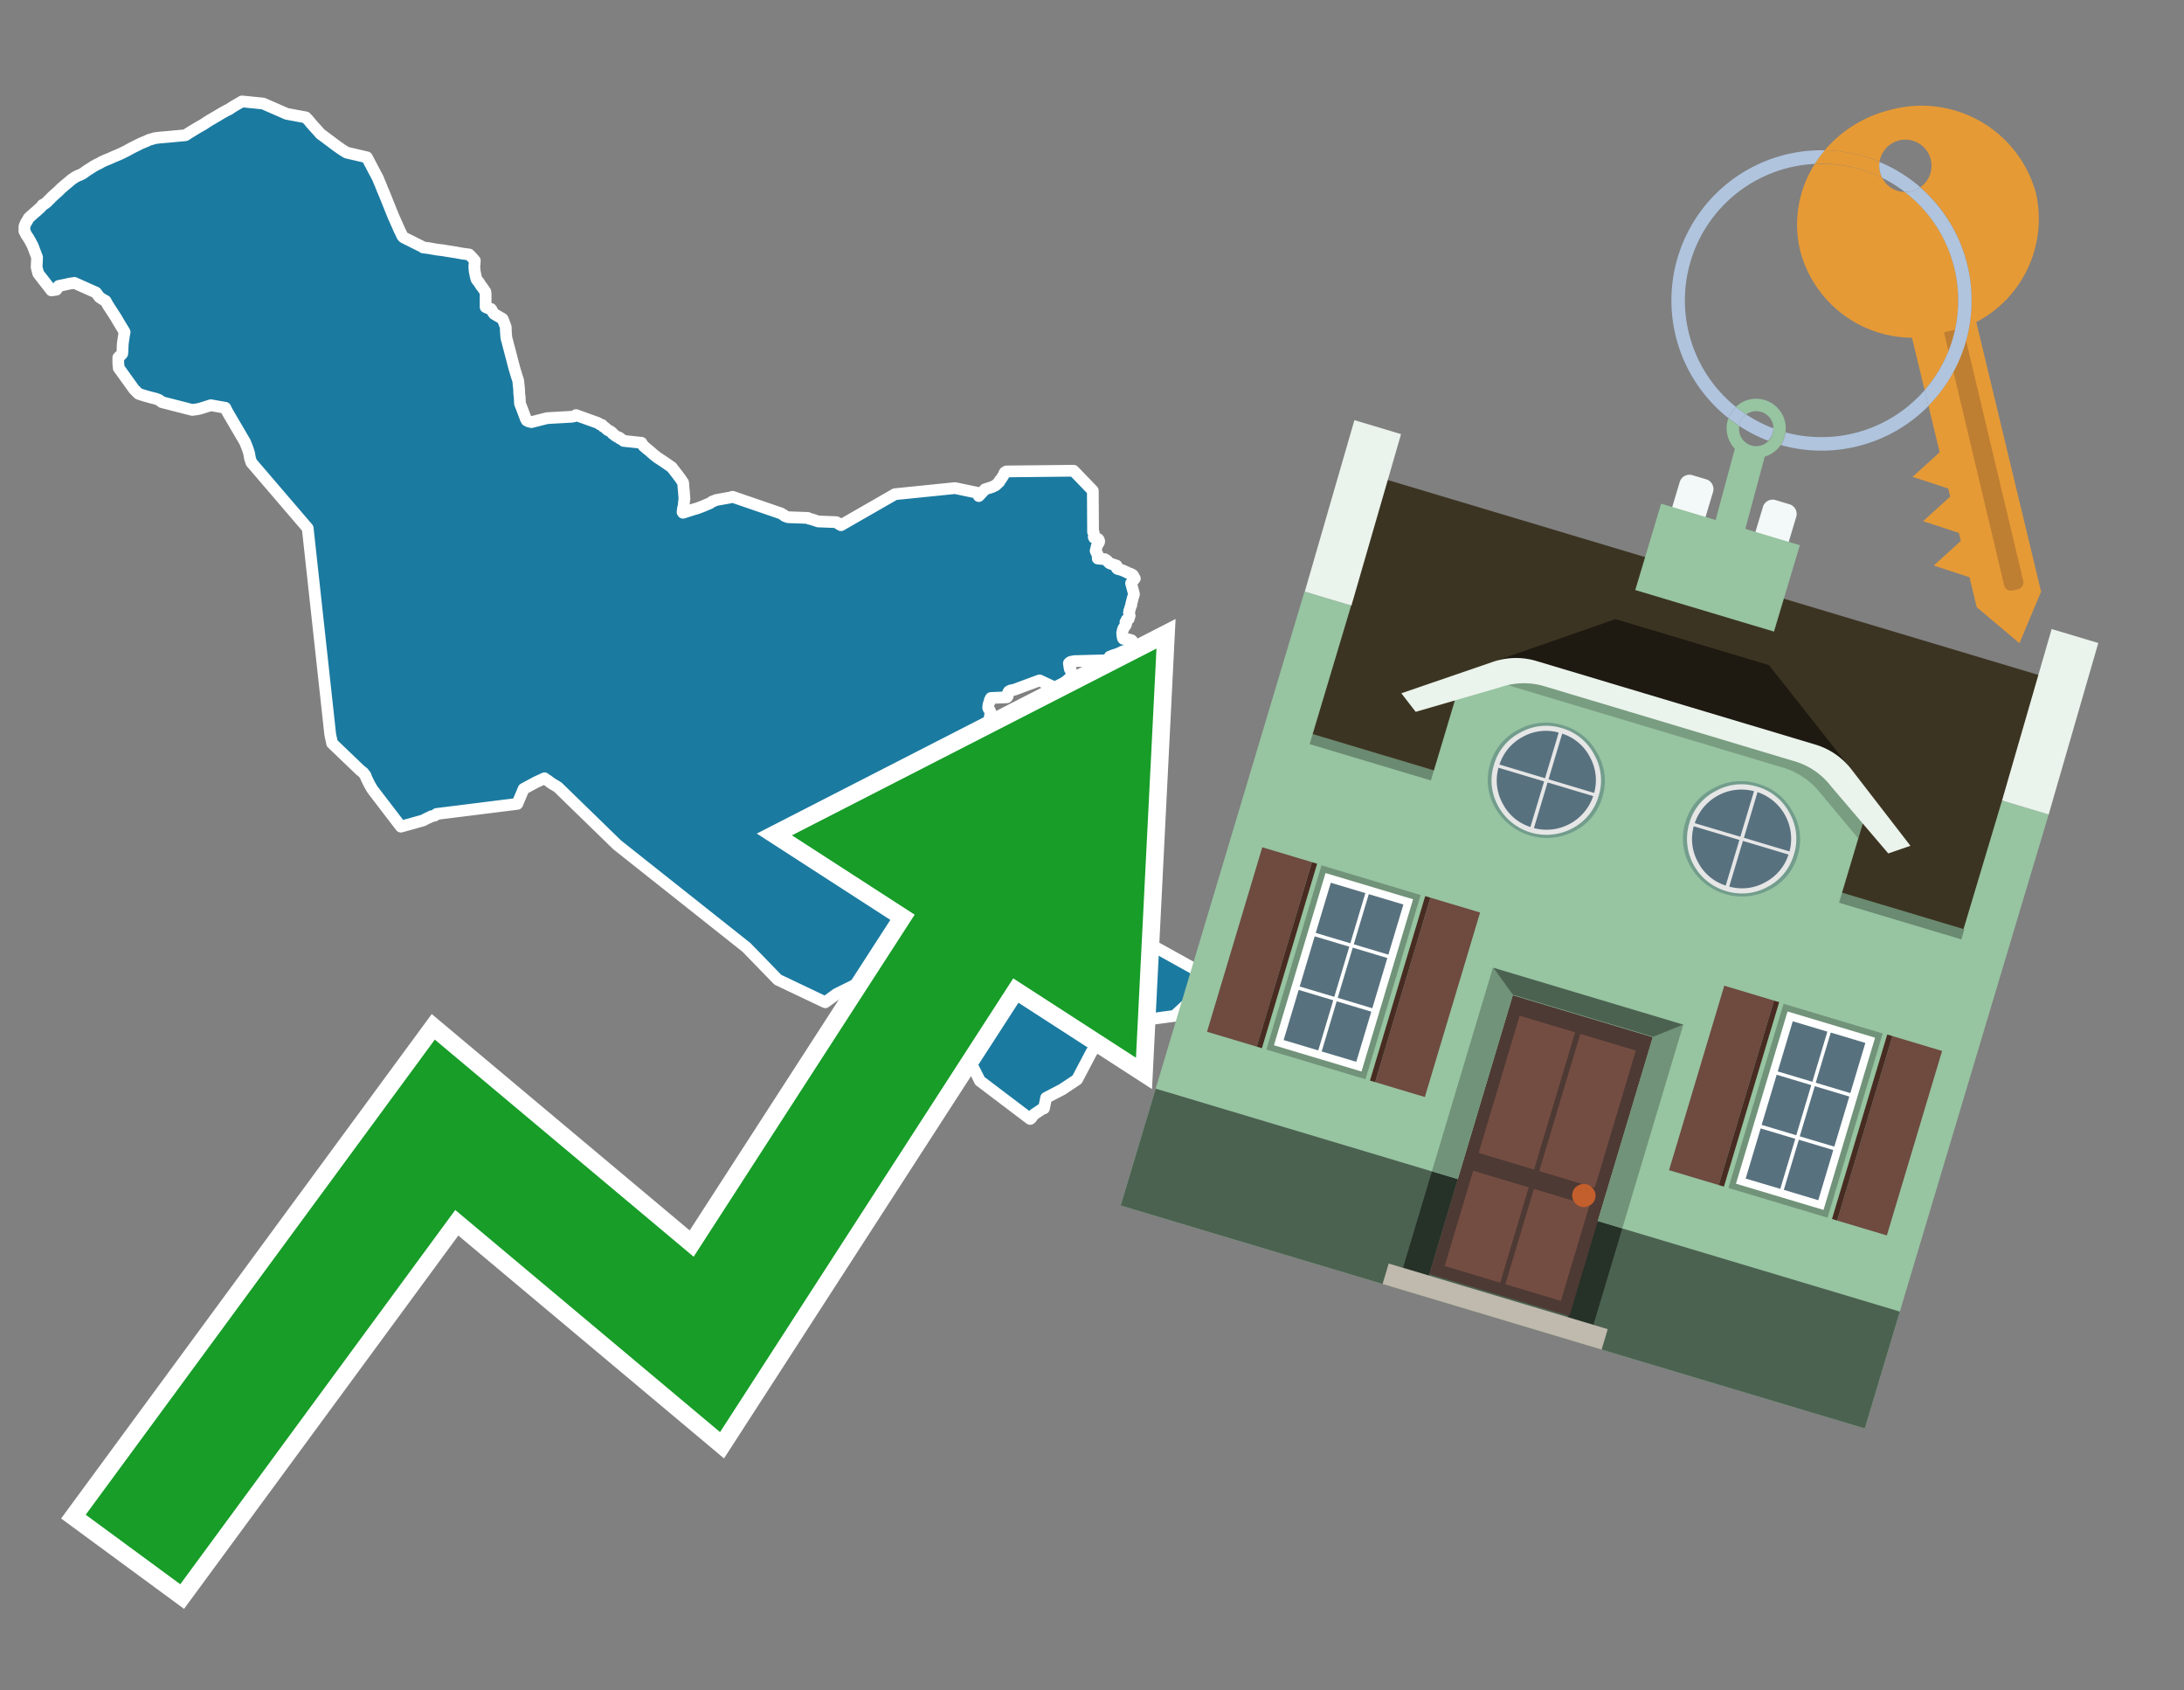<svg id="Text" xmlns="http://www.w3.org/2000/svg" width="93.05" height="72" viewBox="0 0 93.05 72"><rect x="0" y="0" width="93.05" height="72" fill="#808080" stroke="none"/><polygon points="1.04,9.65 1.05,9.62 1.07,9.57 1.08,9.54 1.1,9.5 1.12,9.46 1.15,9.42 1.22,9.29 1.25,9.26 1.44,9.09 1.51,9.03 1.57,8.98 1.63,8.92 1.67,8.89 1.7,8.86 1.73,8.83 1.77,8.79 1.79,8.76 1.81,8.73 1.87,8.7 1.92,8.67 1.97,8.63 2.02,8.59 2.04,8.56 2.08,8.52 2.12,8.49 2.17,8.43 2.31,8.3 2.49,8.14 2.56,8.07 2.62,8.01 2.68,7.96 2.75,7.9 2.93,7.75 3.06,7.64 3.21,7.54 3.27,7.51 3.33,7.48 3.41,7.45 3.47,7.42 3.53,7.39 3.6,7.34 3.64,7.31 3.74,7.24 3.79,7.21 3.9,7.14 3.96,7.1 4.01,7.07 4.14,7 4.23,6.96 4.31,6.91 4.39,6.87 4.55,6.8 4.63,6.77 4.72,6.73 4.9,6.65 5,6.61 5.07,6.58 5.18,6.53 5.42,6.41 5.58,6.32 5.68,6.27 5.82,6.2 5.9,6.16 5.98,6.12 6.12,6.06 6.22,6.02 6.3,5.98 6.37,5.95 6.49,5.92 6.57,5.89 6.8,5.86 7.15,5.83 7.47,5.8 7.9,5.76 7.95,5.73 8.07,5.65 8.4,5.45 8.52,5.38 8.63,5.32 8.8,5.21 8.86,5.17 8.99,5.09 9.05,5.06 9.09,5.03 9.2,4.97 9.3,4.91 9.48,4.8 9.54,4.77 9.61,4.73 9.68,4.69 9.76,4.66 9.81,4.62 9.86,4.59 9.9,4.56 9.97,4.52 10.07,4.46 10.21,4.38 10.26,4.35 10.31,4.32 11.21,4.41 12.22,4.85 13.03,5 13.16,5.14 13.24,5.24 13.39,5.41 13.51,5.54 13.65,5.7 14.36,6.23 14.56,6.37 14.72,6.47 14.77,6.5 15.63,6.7 16.11,7.61 16.15,7.72 16.2,7.83 16.31,8.11 16.34,8.17 16.35,8.2 16.38,8.27 16.75,9.19 17.02,9.8 17.09,9.94 17.12,10.01 17.16,10.08 17.19,10.11 17.43,10.23 17.97,10.5 18.03,10.54 18.27,10.57 18.44,10.6 18.61,10.63 18.86,10.66 19.04,10.69 19.42,10.75 19.69,10.8 19.99,10.84 20.07,10.92 20.17,11.03 20.2,11.07 20.23,11.1 20.22,11.26 20.21,11.3 20.21,11.33 20.21,11.41 20.22,11.48 20.22,11.54 20.23,11.58 20.24,11.62 20.25,11.68 20.26,11.74 20.27,11.77 20.28,11.82 20.29,11.86 20.3,11.89 20.32,11.93 20.35,11.96 20.4,12.02 20.48,12.15 20.55,12.24 20.66,12.4 20.68,12.43 20.69,12.51 20.69,13.08 20.8,13.13 20.92,13.16 20.94,13.19 20.97,13.25 21,13.3 21.02,13.33 21.05,13.37 21.17,13.44 21.41,13.58 21.43,13.62 21.53,13.88 21.54,13.91 21.55,13.95 21.55,13.99 21.55,14.03 21.55,14.06 21.56,14.22 21.57,14.34 21.57,14.37 21.58,14.4 21.59,14.46 21.62,14.55 21.65,14.68 21.67,14.75 21.68,14.79 21.69,14.83 21.7,14.86 21.74,15.02 21.77,15.13 21.83,15.36 21.9,15.63 21.96,15.84 21.99,15.93 22.01,16.01 22.04,16.09 22.08,16.22 22.1,16.44 22.11,16.51 22.12,16.65 22.12,16.73 22.13,16.83 22.14,16.91 22.15,17.09 22.15,17.16 22.16,17.21 22.21,17.33 22.38,17.78 22.4,17.84 22.42,17.87 22.44,17.91 22.52,17.95 22.64,17.98 23.31,17.81 24.37,17.75 24.5,17.72 24.54,17.68 25.46,18.01 25.52,18.04 25.55,18.07 25.65,18.1 25.68,18.13 25.7,18.17 25.76,18.2 25.82,18.25 25.85,18.28 25.88,18.31 25.94,18.34 26,18.37 26.04,18.4 26.08,18.43 26.1,18.47 26.15,18.5 26.19,18.54 26.25,18.58 26.3,18.61 26.39,18.64 26.41,18.68 26.48,18.71 26.53,18.74 26.57,18.78 27.33,18.86 27.37,18.93 27.4,18.97 27.42,19 27.47,19.04 27.55,19.11 27.64,19.18 27.88,19.39 27.94,19.43 27.98,19.47 28.24,19.64 28.4,19.75 28.53,19.84 28.57,19.87 28.62,19.9 28.65,19.94 28.67,19.97 28.71,20.02 28.85,20.2 28.91,20.28 28.94,20.32 28.97,20.36 29.1,20.55 29.11,20.59 29.11,20.62 29.13,20.87 29.14,20.93 29.14,20.98 29.16,21.23 29.16,21.27 29.14,21.39 29.13,21.53 29.11,21.61 29.09,21.72 29.09,21.76 29.08,21.81 29.1,21.84 29.57,21.69 29.68,21.66 29.9,21.58 30.09,21.5 30.16,21.47 30.24,21.44 30.35,21.36 30.44,21.33 30.5,21.3 31.11,21.19 31.21,21.16 33.28,21.87 33.34,21.91 33.4,21.94 33.42,21.97 33.49,22 33.57,22.03 34.42,22.06 34.46,22.09 34.59,22.12 34.68,22.15 34.77,22.18 34.85,22.21 35.63,22.24 35.69,22.27 35.71,22.3 35.78,22.34 35.83,22.37 38.13,21.05 40.69,20.79 41.79,21.02 41.74,21.08 41.7,21.13 41.97,20.84 42.22,20.76 42.3,20.73 42.36,20.7 42.42,20.67 42.58,20.52 42.59,20.49 42.6,20.46 42.65,20.41 42.75,20.25 42.79,20.16 42.81,20.12 42.88,20.08 45.74,20.05 46.56,20.9 46.57,22.66 46.6,22.69 46.6,22.73 46.61,22.77 46.62,22.8 46.61,22.84 46.6,22.87 46.61,22.9 46.68,22.93 46.79,22.96 46.81,22.99 46.83,23.04 46.83,23.07 46.82,23.11 46.8,23.14 46.76,23.2 46.74,23.23 46.73,23.26 46.72,23.29 46.71,23.34 46.7,23.4 46.69,23.43 46.68,23.46 46.7,23.5 46.72,23.55 46.74,23.58 46.76,23.61 46.77,23.67 46.77,23.74 46.77,23.79 47.08,23.82 47.12,23.85 47.17,23.88 47.22,23.94 47.25,23.97 47.29,24 47.57,24.09 47.57,24.17 47.58,24.2 47.61,24.23 47.76,24.27 47.84,24.3 47.98,24.36 48.05,24.4 48.14,24.43 48.21,24.46 48.26,24.49 48.29,24.53 48.31,24.57 48.33,24.61 48.35,24.64 48.19,24.84 48.31,25.29 48.31,25.33 48.3,25.36 48.28,25.42 48.26,25.48 48.25,25.51 48.25,25.54 48.23,25.59 48.23,25.62 48.21,25.67 48.2,25.72 48.2,25.77 48.18,25.8 48.17,25.84 48.16,25.87 48.15,25.9 48.14,25.95 48.13,25.98 48.11,26.02 48.11,26.05 48.1,26.08 48.1,26.11 48.11,26.14 48.12,26.17 48.12,26.2 48.13,26.23 48.11,26.26 48.11,26.29 48.09,26.33 48.09,26.36 48,26.4 47.98,26.46 47.95,26.5 47.98,26.53 47.98,26.58 47.97,26.61 47.95,26.64 47.93,26.67 47.88,26.74 47.86,26.77 47.84,26.83 47.83,26.87 47.82,26.92 47.81,26.95 47.81,26.98 47.82,27.02 47.82,27.09 47.84,27.15 47.84,27.18 47.86,27.21 48.11,27.24 48.21,27.27 48.24,27.3 48.28,27.38 48.3,27.43 48.32,27.46 48.34,27.49 48.4,27.53 48.38,27.57 48.35,27.6 48.31,27.63 48.28,27.66 47.99,27.69 47.92,27.72 47.81,27.76 47.71,27.81 47.64,27.84 47.56,27.87 47.46,27.9 47.38,27.93 47.28,27.97 47.3,28 47.29,28.03 47.31,28.08 47.32,28.12 45.77,28.16 45.62,28.19 45.57,28.22 45.54,28.25 45.55,28.32 45.56,28.37 45.56,28.41 45.57,28.44 45.58,28.5 45.62,28.53 45.63,28.59 45.64,28.62 45.66,28.66 45.67,28.69 45.69,28.74 45.71,28.78 45.65,28.83 45.54,28.91 45.51,28.95 45.43,29.01 45.39,29.05 45.37,29.08 45.36,29.12 45.36,29.16 45.33,29.19 45.3,29.22 45.22,29.25 45.12,29.28 45.1,29.32 45.08,29.35 44.29,28.98 43.21,29.38 43.05,29.41 42.98,29.45 42.95,29.5 42.94,29.53 42.94,29.59 42.94,29.62 42.93,29.66 42.9,29.7 42.22,29.73 42.2,29.76 42.19,29.79 42.17,29.82 42.17,29.86 42.16,29.89 42.14,29.94 42.12,29.99 42.11,30.06 42.11,30.1 42.1,30.14 42.11,30.17 42.13,30.21 42.17,30.26 42.19,30.31 42.19,30.34 42.2,30.37 42.2,30.41 42.19,30.44 42.18,30.49 42.17,30.53 42.17,30.57 42.18,30.62 42.2,30.66 42.21,30.69 42.23,30.78 42.24,30.81 42.24,30.84 42.25,30.88 42.26,31.02 42.27,31.06 42.29,31.13 42.36,31.35 42.39,31.45 42.41,31.52 42.42,31.55 42.43,31.58 42.44,31.61 42.49,31.71 42.5,31.74 42.43,31.79 42.39,31.82 41.56,31.86 41.53,31.89 41.5,31.92 41.44,31.99 41.39,32.02 41.13,31.96 40.85,32.12 40.78,32.16 40.74,32.19 40.68,32.23 40.61,32.28 40.59,32.31 40.61,32.34 40.63,32.37 40.64,32.4 40.68,32.45 40.72,32.49 40.75,32.54 40.7,32.58 40.62,32.61 40.57,32.64 40.24,32.67 39.99,32.7 40.04,33.27 39.74,33.45 39.65,33.57 39.43,33.67 39.27,33.7 39.3,33.73 39.36,33.76 39.4,33.79 39.45,33.82 39.5,33.85 39.53,33.88 39.53,33.91 39.54,33.95 39.54,33.98 39.54,34.02 39.54,34.06 39.55,34.09 39.55,34.13 39.55,34.16 39.55,34.21 39.56,34.27 39.56,34.31 39.52,34.35 39.48,34.39 39.45,34.42 39.44,34.46 39.5,34.49 39.54,34.52 39.57,34.55 39.6,34.58 39.64,34.61 39.68,34.64 39.56,34.87 39.46,35.02 39.48,35.05 39.43,35.08 39.4,35.11 39.35,35.15 39.32,35.18 39.29,35.24 39.17,35.27 39.12,35.3 39.1,35.33 39.09,35.36 39,35.42 38.93,35.47 38.86,35.5 38.82,35.53 38.77,35.56 38.68,35.59 38.46,35.66 38.41,35.7 38.24,35.8 38.25,35.84 38.22,35.87 38.29,36.04 38.32,36.58 38.32,36.66 38.31,36.9 38.56,37.3 38.79,37.54 38.84,37.76 38.74,37.79 38.8,37.84 38.9,38.02 38.96,38.19 39.05,38.16 39.09,38.23 39.1,38.26 39.11,38.31 39.12,38.35 39.14,38.43 39.15,38.46 39.15,38.49 39.14,38.53 39.14,38.58 39.14,38.62 39.14,38.69 39.13,38.73 39.11,38.79 39.08,38.88 39.07,38.91 39.06,38.98 39.05,39.05 39.04,39.08 39.24,39.22 39.34,39.32 39.43,39.67 39.55,39.89 39.89,39.86 40.01,39.83 40.02,39.8 40.03,39.77 40.16,39.64 40.27,39.61 40.3,39.56 40.32,39.53 40.33,39.5 40.35,39.47 40.36,39.44 40.38,39.4 40.4,39.37 40.46,39.29 40.9,39.15 41.62,39.71 41.7,39.97 42.04,39.93 42.03,40.03 42.02,40.07 42.01,40.13 42.25,40.2 42.36,40.24 42.52,40.3 42.56,40.27 43.37,39.02 43.41,38.95 43.71,38.4 43.9,38.13 43.91,38.1 44.56,37.09 44.4,36.83 45.32,36.78 45.42,36.86 45.61,36.93 45.63,36.96 45.64,36.99 45.66,37.05 45.73,37.14 45.72,37.18 45.72,37.22 45.71,37.26 45.78,37.34 45.79,37.38 45.79,37.42 45.76,37.45 45.74,37.48 45.68,37.57 45.76,37.61 45.8,37.65 46.02,37.68 46.05,37.72 46.16,37.87 46.15,37.9 46.15,37.94 46.22,37.97 46.54,38.06 46.82,38.66 46.91,38.76 47.06,38.82 47.12,38.85 47.26,39.11 47.24,39.18 47.27,39.26 51,41.33 50.71,42.65 50.04,43.27 48.34,43.5 47.84,43.91 47.82,43.88 47.81,43.85 47.79,43.82 47.76,43.79 47.71,43.76 47.67,43.73 47.66,43.7 47.67,43.67 47.66,43.64 47.5,43.54 47.4,43.47 47.33,43.57 47.31,43.6 46.96,43.97 46.93,44.02 46.91,44.09 46.9,44.13 46.86,44.17 46.81,44.2 46.76,44.23 46.73,44.26 46.72,44.29 46.74,44.32 46.72,44.39 46.71,44.43 46.68,44.48 46.67,44.51 46.63,44.61 46.61,44.65 46.56,44.74 46.51,44.8 45.89,45.98 45.26,46.4 44.57,46.76 44.48,47.21 44.39,47.24 44.35,47.27 44.26,47.33 44.17,47.39 44.11,47.43 44.05,47.47 44.03,47.5 43.98,47.56 43.94,47.62 43.89,47.66 41.75,46.04 41.63,45.8 41.17,44.9 40.28,42.85 40.84,42.47 39.57,42.2 38.41,42.56 37.71,42.38 36.73,41.8 35.64,42.34 35.16,42.69 33.14,41.73 31.8,40.35 26.3,35.99 23.77,33.53 23.69,33.48 23.49,33.36 23.33,33.24 23.28,33.21 23.23,33.18 23.2,33.15 22.85,33.31 22.31,33.6 22.04,34.24 18.6,34.67 18.56,34.71 18.52,34.74 18.37,34.77 18.33,34.8 18.25,34.83 18.11,34.9 18.04,34.94 17.94,34.97 17.08,35.21 15.87,33.63 15.74,33.41 15.6,33.12 15.58,33.05 15.56,33.01 15.53,32.98 15.5,32.95 15.48,32.91 15.44,32.88 15.35,32.81 14.15,31.66 14.07,31.29 13.11,22.5 10.71,19.7 10.65,19.52 10.62,19.34 10.6,19.26 10.54,19.08 10.44,18.83 9.69,17.55 9.6,17.37 8.98,17.26 8.54,17.4 8.41,17.43 8.19,17.46 6.9,17.13 6.81,17.06 6.76,17.03 6.63,16.98 6.5,16.95 6.21,16.87 5.98,16.8 5.9,16.77 5.71,16.58 5.43,16.19 5.38,16.12 5.1,15.73 5.06,15.68 5.04,15.47 5.04,15.23 5.09,15.18 5.18,15.1 5.21,15.06 5.22,14.93 5.22,14.89 5.23,14.65 5.25,14.5 5.3,14.18 5.31,14.15 5.29,14.11 5.03,13.68 4.95,13.54 4.6,13 4.5,12.82 4.36,12.74 4.27,12.68 4.23,12.65 4.09,12.46 3.17,12.05 2.97,12.08 2.84,12.11 2.5,12.18 2.45,12.28 2.42,12.31 2.4,12.34 2.19,12.37 1.63,11.65 1.56,11.38 1.57,11.18 1.58,10.96 1.39,10.46 1.33,10.35 1.3,10.29 1.22,10.15 1.1,9.97 1.08,9.91 1.04,9.85 " fill="#1b7aa0" stroke="#fff" stroke-linejoin="round" stroke-width="0.5"/><polygon points="49.272 27.624 33.741 35.58 38.97 38.959 29.553 53.529 18.525 44.281 3.652 64.518 7.681 67.479 19.396 51.538 30.678 60.999 43.169 41.673 48.398 45.053 49.272 27.624" fill="none" stroke="#fff" stroke-miterlimit="10" stroke-width="1.5"/><polygon points="49.272 27.624 33.741 35.58 38.97 38.959 29.553 53.529 18.525 44.281 3.652 64.518 7.681 67.479 19.396 51.538 30.678 60.999 43.169 41.673 48.398 45.053 49.272 27.624" fill="#179d28"/><path d="M80.19,7.577a1.16,1.16,0,0,1-.094-.251,1.114,1.114,0,0,1-.018-.429A6.367,6.367,0,0,0,77.743,6.4a5.269,5.269,0,0,0-.423.577c.1,0,.192-.007.288-.007A5.794,5.794,0,0,1,80.19,7.577Z" fill="#e69a35"/><path d="M77.608,6.4A6.394,6.394,0,0,0,73.64,17.81a1.26,1.26,0,0,1,.317-.48A5.821,5.821,0,0,1,77.32,6.981a5.269,5.269,0,0,1,.423-.577Z" fill="#b0c4de"/><path d="M84.2,13.72a4.962,4.962,0,0,0,2.545-5.48,5.047,5.047,0,0,0-6.179-3.566A5.322,5.322,0,0,0,77.743,6.4a6.367,6.367,0,0,1,2.335.493,1.114,1.114,0,1,1,1.736,1.084,6.392,6.392,0,0,1,.347,9.3l.479,1.985-.438.4-.716.648.92.3.6.2.082.341-.438.4-.716.648.92.3.605.2.082.341-.438.4-.716.649.92.3.605.2.307,1.274,1.821,1.534.921-2.2Z" fill="#e69a35"/><path d="M81.154,8.179a1.115,1.115,0,0,1-.964-.6,5.794,5.794,0,0,0-2.582-.6c-.1,0-.192,0-.288.007a4.783,4.783,0,0,0-.625,3.685,4.962,4.962,0,0,0,4.765,3.715L82,16.617a5.82,5.82,0,0,0-.846-8.438Z" fill="#e69a35"/><path d="M74.1,18.142a6.386,6.386,0,0,0,1.232.63.73.73,0,0,0,.224-.527h0a5.783,5.783,0,0,1-1.159-.593A.733.733,0,0,0,74.1,18.142Z" fill="#b0c4de"/><path d="M74.4,17.652q-.228-.152-.44-.322a1.26,1.26,0,0,0-.317.48c.148.117.3.228.46.332A.733.733,0,0,1,74.4,17.652Z" fill="#b0c4de"/><path d="M74.824,16.984a1.257,1.257,0,0,0-.867.346c.141.114.288.222.44.322a.731.731,0,0,1,1.159.593h0a.732.732,0,1,1-1.463,0,.7.7,0,0,1,.007-.1c-.158-.1-.312-.215-.46-.332a1.258,1.258,0,0,0,.273,1.3l-.979,3.635,1.275.341.98-3.639a1.266,1.266,0,0,0,.681-.5,1.249,1.249,0,0,0,.2-.538,1.328,1.328,0,0,0,.012-.168A1.262,1.262,0,0,0,74.824,16.984Z" fill="#97c4a1"/><path d="M85.974,25.1l-.226.053a.3.3,0,0,1-.362-.223l-2.56-10.777.81-.193L86.2,24.736A.3.3,0,0,1,85.974,25.1Z" fill="#bf7f32"/><path d="M80.1,7.326a1.16,1.16,0,0,0,.094.251,5.833,5.833,0,0,1,.964.6,1.137,1.137,0,0,0,.287-.031,1.108,1.108,0,0,0,.373-.167A6.371,6.371,0,0,0,80.078,6.9,1.114,1.114,0,0,0,80.1,7.326Z" fill="#b0c4de"/><path d="M77.608,18.618a5.836,5.836,0,0,1-1.534-.2,1.24,1.24,0,0,1-.2.537,6.4,6.4,0,0,0,6.291-1.666L82,16.617A5.807,5.807,0,0,1,77.608,18.618Z" fill="#b0c4de"/><path d="M81.814,7.981a1.108,1.108,0,0,1-.373.167,1.137,1.137,0,0,1-.287.031A5.82,5.82,0,0,1,82,16.617l.161.667a6.392,6.392,0,0,0-.347-9.3Z" fill="#b0c4de"/><polygon points="83.79 39.753 55.78 31.364 58.988 20.404 86.964 28.783 83.79 39.753 83.79 39.753" fill="#3c3422" fill-rule="evenodd"/><polygon points="81.705 53.32 87.284 34.692 85.297 34.097 83.656 39.575 55.926 31.269 57.567 25.791 55.579 25.196 47.746 51.348 79.451 60.844 81.705 53.32" fill="#97c4a1" fill-rule="evenodd"/><rect x="69.522" y="21.148" width="0.444" height="28.983" transform="translate(15.592 92.226) rotate(-73.326)" opacity="0.3"/><polygon points="87.284 34.692 85.297 34.097 87.411 26.793 89.398 27.388 87.284 34.692 87.284 34.692" fill="#eaf3ec" fill-rule="evenodd"/><polygon points="57.578 25.794 55.591 25.199 57.705 17.896 59.692 18.491 57.578 25.794 57.578 25.794" fill="#eaf3ec" fill-rule="evenodd"/><polygon points="79.451 60.844 80.943 55.865 49.238 46.369 47.747 51.348 79.451 60.844 79.451 60.844" fill="#4c6251" fill-rule="evenodd"/><path d="M71.566,20.528l-.522,1.743,1.418.425.523-1.744a.432.432,0,0,0-.289-.536l-.593-.177A.431.431,0,0,0,71.566,20.528Z" fill="#f3f9f8" fill-rule="evenodd"/><path d="M75.111,21.589l-.522,1.743,1.418.425.522-1.743a.43.43,0,0,0-.289-.536l-.593-.178A.43.43,0,0,0,75.111,21.589Z" fill="#f3f9f8" fill-rule="evenodd"/><polygon points="75.368 28.329 68.829 26.37 63.807 28.121 78.733 32.591 75.368 28.329" fill="#1e1a11"/><polygon points="78.248 32.422 64.442 28.287 62.236 28.998 60.064 36.247 77.453 41.455 79.651 34.116 78.248 32.422" fill="#97c4a1"/><path d="M77.74,32.516S65.088,28.725,65,28.7l-.938.43,11.892,3.562a3.175,3.175,0,0,1,1.532,1l1.685,2.02.327-1.09Z" fill-rule="evenodd" opacity="0.2"/><path d="M77.35,31.716,65.458,28.154a3.041,3.041,0,0,0-1.854.037l-3.9,1.339.611.79,3.626-1.054a3.045,3.045,0,0,1,1.855-.037l10.673,3.2A3.028,3.028,0,0,1,78,33.477l2.45,2.874.945-.325-2.518-3.26A3.036,3.036,0,0,0,77.35,31.716Z" fill="#eaf3ec"/><polygon points="76.683 23.223 70.773 21.453 69.671 25.132 75.581 26.902 76.683 23.223 76.683 23.223" fill="#97c4a1" fill-rule="evenodd"/><g id="Symbol_9_0_Layer2_0_MEMBER_8_MEMBER_21_MEMBER_0_FILL" data-name="Symbol 9 0 Layer2 0 MEMBER 8 MEMBER 21 MEMBER 0 FILL"><path d="M66.584,30.892a2.39,2.39,0,0,0-1.891.189,2.317,2.317,0,0,0-1.2,1.448A2.345,2.345,0,0,0,63.7,34.4a2.528,2.528,0,0,0,3.367,1.008,2.339,2.339,0,0,0,1.2-1.447,2.313,2.313,0,0,0-.208-1.87A2.394,2.394,0,0,0,66.584,30.892Z" fill="#729d8c"/></g><g id="Symbol_9_0_Layer2_0_MEMBER_8_MEMBER_21_MEMBER_1_FILL" data-name="Symbol 9 0 Layer2 0 MEMBER 8 MEMBER 21 MEMBER 1 FILL"><path d="M66.547,31.016a2.241,2.241,0,0,0-1.769.185,2.213,2.213,0,0,0-1.127,1.376,2.239,2.239,0,0,0,.185,1.768,2.341,2.341,0,0,0,3.145.942,2.234,2.234,0,0,0,1.126-1.376,2.207,2.207,0,0,0-.185-1.768A2.237,2.237,0,0,0,66.547,31.016Z" fill="#e6e6e6"/></g><g id="Symbol_9_0_Layer2_0_MEMBER_8_MEMBER_21_MEMBER_2_MEMBER_0_FILL" data-name="Symbol 9 0 Layer2 0 MEMBER 8 MEMBER 21 MEMBER 2 MEMBER 0 FILL"><path d="M65.787,33.284,63.843,32.7a2.036,2.036,0,0,0,.186,1.539,2.015,2.015,0,0,0,1.175.986Z" fill="#58717f"/></g><g id="Symbol_9_0_Layer2_0_MEMBER_8_MEMBER_21_MEMBER_2_MEMBER_1_FILL" data-name="Symbol 9 0 Layer2 0 MEMBER 8 MEMBER 21 MEMBER 2 MEMBER 1 FILL"><path d="M65.827,33.148l.582-1.944a2.01,2.01,0,0,0-1.523.178,2.037,2.037,0,0,0-1,1.183Z" fill="#58717f"/></g><g id="Symbol_9_0_Layer2_0_MEMBER_8_MEMBER_21_MEMBER_2_MEMBER_2_FILL" data-name="Symbol 9 0 Layer2 0 MEMBER 8 MEMBER 21 MEMBER 2 MEMBER 2 FILL"><path d="M67.878,33.91l-1.943-.582-.582,1.944a2.1,2.1,0,0,0,2.525-1.362Z" fill="#58717f"/></g><g id="Symbol_9_0_Layer2_0_MEMBER_8_MEMBER_21_MEMBER_2_MEMBER_3_FILL" data-name="Symbol 9 0 Layer2 0 MEMBER 8 MEMBER 21 MEMBER 2 MEMBER 3 FILL"><path d="M66.558,31.249l-.582,1.943,1.943.582a2.031,2.031,0,0,0-.186-1.539A2.009,2.009,0,0,0,66.558,31.249Z" fill="#58717f"/></g><g id="Symbol_9_0_Layer2_0_MEMBER_8_MEMBER_21_MEMBER_0_FILL-2" data-name="Symbol 9 0 Layer2 0 MEMBER 8 MEMBER 21 MEMBER 0 FILL"><path d="M74.9,33.384a2.4,2.4,0,0,0-1.891.189,2.316,2.316,0,0,0-1.2,1.448,2.341,2.341,0,0,0,.209,1.87A2.527,2.527,0,0,0,75.387,37.9a2.345,2.345,0,0,0,1.2-1.447,2.314,2.314,0,0,0-.209-1.87A2.389,2.389,0,0,0,74.9,33.384Z" fill="#729d8c"/></g><g id="Symbol_9_0_Layer2_0_MEMBER_8_MEMBER_21_MEMBER_1_FILL-2" data-name="Symbol 9 0 Layer2 0 MEMBER 8 MEMBER 21 MEMBER 1 FILL"><path d="M74.867,33.508a2.239,2.239,0,0,0-1.768.185,2.21,2.21,0,0,0-1.127,1.376,2.316,2.316,0,0,0,1.564,2.883,2.261,2.261,0,0,0,1.765-.173A2.237,2.237,0,0,0,76.428,36.4a2.209,2.209,0,0,0-.185-1.769A2.239,2.239,0,0,0,74.867,33.508Z" fill="#e6e6e6"/></g><g id="Symbol_9_0_Layer2_0_MEMBER_8_MEMBER_21_MEMBER_2_MEMBER_0_FILL-2" data-name="Symbol 9 0 Layer2 0 MEMBER 8 MEMBER 21 MEMBER 2 MEMBER 0 FILL"><path d="M74.107,35.776l-1.943-.582a2.031,2.031,0,0,0,.186,1.539,2.009,2.009,0,0,0,1.175.986Z" fill="#58717f"/></g><g id="Symbol_9_0_Layer2_0_MEMBER_8_MEMBER_21_MEMBER_2_MEMBER_1_FILL-2" data-name="Symbol 9 0 Layer2 0 MEMBER 8 MEMBER 21 MEMBER 2 MEMBER 1 FILL"><path d="M74.148,35.64,74.73,33.7a2.1,2.1,0,0,0-2.525,1.362Z" fill="#58717f"/></g><g id="Symbol_9_0_Layer2_0_MEMBER_8_MEMBER_21_MEMBER_2_MEMBER_2_FILL-2" data-name="Symbol 9 0 Layer2 0 MEMBER 8 MEMBER 21 MEMBER 2 MEMBER 2 FILL"><path d="M76.2,36.4l-1.943-.582-.582,1.944a2.015,2.015,0,0,0,1.523-.178A2.036,2.036,0,0,0,76.2,36.4Z" fill="#58717f"/></g><g id="Symbol_9_0_Layer2_0_MEMBER_8_MEMBER_21_MEMBER_2_MEMBER_3_FILL-2" data-name="Symbol 9 0 Layer2 0 MEMBER 8 MEMBER 21 MEMBER 2 MEMBER 3 FILL"><path d="M74.879,33.741,74.3,35.684l1.943.582a2.1,2.1,0,0,0-1.361-2.525Z" fill="#58717f"/></g><polygon points="51.426 43.946 53.542 44.58 55.896 36.723 53.78 36.089 51.426 43.946 51.426 43.946" fill="#6e4a3f" fill-rule="evenodd"/><polygon points="53.542 44.58 53.764 44.647 56.117 36.789 55.896 36.723 53.542 44.58 53.542 44.58" fill="#482b22" fill-rule="evenodd"/><polygon points="60.706 46.726 58.59 46.092 60.943 38.235 63.059 38.868 60.706 46.726 60.706 46.726" fill="#6e4a3f" fill-rule="evenodd"/><polygon points="58.59 46.092 58.368 46.026 60.722 38.168 60.943 38.235 58.59 46.092 58.59 46.092" fill="#482b22" fill-rule="evenodd"/><rect x="53.146" y="39.209" width="8.19" height="4.408" transform="translate(1.145 84.365) rotate(-73.326)" fill="#719379"/><polygon points="60.205 38.304 56.474 37.187 54.277 44.522 58.008 45.639 60.205 38.304 60.205 38.304" fill="#fff" fill-rule="evenodd"/><path d="M59.792,38.527l-.64,2.136-1.474-.442.639-2.135,1.475.441Zm-1.621-.485-.64,2.136-1.474-.442L56.7,37.6l1.474.442Zm-2.158,1.84,1.475.441-.64,2.136-1.474-.441.639-2.136Zm-.683,2.282,1.474.441-.639,2.136L54.69,44.3l.64-2.135Zm.981,2.621.639-2.136,1.475.442-.64,2.135-1.474-.441Zm2.158-1.84L56.994,42.5l.64-2.136,1.474.442-.639,2.136Z" fill="#58717f" fill-rule="evenodd"/><polygon points="80.39 52.621 78.274 51.988 80.628 44.13 82.743 44.764 80.39 52.621 80.39 52.621" fill="#6e4a3f" fill-rule="evenodd"/><polygon points="78.274 51.988 78.053 51.921 80.406 44.064 80.628 44.13 78.274 51.988 78.274 51.988" fill="#482b22" fill-rule="evenodd"/><polygon points="71.111 49.842 73.227 50.476 75.58 42.619 73.464 41.985 71.111 49.842 71.111 49.842" fill="#6e4a3f" fill-rule="evenodd"/><polygon points="73.227 50.476 73.448 50.542 75.802 42.685 75.58 42.619 73.227 50.476 73.227 50.476" fill="#482b22" fill-rule="evenodd"/><rect x="72.83" y="45.105" width="8.19" height="4.408" transform="translate(9.534 107.426) rotate(-73.326)" fill="#719379"/><polygon points="76.159 43.083 79.889 44.2 77.692 51.535 73.962 50.418 76.159 43.083 76.159 43.083" fill="#fff" fill-rule="evenodd"/><path d="M76.381,43.5l1.475.442-.64,2.135-1.475-.441.64-2.136ZM78,43.981l1.474.442-.64,2.136-1.474-.442L78,43.981Zm.791,2.724-.64,2.135L76.679,48.4l.64-2.136,1.474.442Zm-.684,2.282-.639,2.135L76,50.68l.64-2.135,1.474.442Zm-2.26,1.65L74.375,50.2l.639-2.135,1.475.441-.64,2.136Zm-.791-2.724.64-2.135,1.474.441-.639,2.136-1.475-.442Z" fill="#58717f" fill-rule="evenodd"/><polygon points="67.888 56.431 69.118 52.323 68.019 51.994 66.789 56.102 67.888 56.431 67.888 56.431" fill="#263128" fill-rule="evenodd"/><polygon points="60.877 54.331 62.108 50.223 61.007 49.894 59.776 54.002 60.877 54.331 60.877 54.331" fill="#263128" fill-rule="evenodd"/><g id="Symbol_9_0_Layer2_0_MEMBER_8_MEMBER_12_MEMBER_0_FILL" data-name="Symbol 9 0 Layer2 0 MEMBER 8 MEMBER 12 MEMBER 0 FILL"><path d="M70.418,44.178l-5.965-1.786L60.9,54.27l5.964,1.786Z" fill="#4e3a34"/></g><g id="Symbol_9_0_Layer2_0_MEMBER_8_MEMBER_12_MEMBER_1_MEMBER_0_FILL" data-name="Symbol 9 0 Layer2 0 MEMBER 8 MEMBER 12 MEMBER 1 MEMBER 0 FILL"><path d="M65.358,49.815l1.75-5.843-2.363-.708L63,49.107Z" fill="#744d42"/></g><g id="Symbol_9_0_Layer2_0_MEMBER_8_MEMBER_12_MEMBER_1_MEMBER_1_FILL" data-name="Symbol 9 0 Layer2 0 MEMBER 8 MEMBER 12 MEMBER 1 MEMBER 1 FILL"><path d="M67.331,44.039l-1.75,5.842,2.364.708,1.75-5.842Z" fill="#744d42"/></g><g id="Symbol_9_0_Layer2_0_MEMBER_8_MEMBER_12_MEMBER_2_MEMBER_0_FILL" data-name="Symbol 9 0 Layer2 0 MEMBER 8 MEMBER 12 MEMBER 2 MEMBER 0 FILL"><path d="M63.915,54.633l1.215-4.058-2.363-.707-1.215,4.057Z" fill="#744d42"/></g><g id="Symbol_9_0_Layer2_0_MEMBER_8_MEMBER_12_MEMBER_2_MEMBER_1_FILL" data-name="Symbol 9 0 Layer2 0 MEMBER 8 MEMBER 12 MEMBER 2 MEMBER 1 FILL"><path d="M66.5,55.407l1.215-4.057-2.363-.708L64.138,54.7Z" fill="#744d42"/></g><g id="Symbol_9_0_Layer2_0_MEMBER_8_MEMBER_13_FILL" data-name="Symbol 9 0 Layer2 0 MEMBER 8 MEMBER 13 FILL"><path d="M67.959,51.058a.439.439,0,0,0-.045-.367.487.487,0,0,0-.669-.2.445.445,0,0,0-.239.282.457.457,0,0,0,.041.378.481.481,0,0,0,.293.242.459.459,0,0,0,.377-.042A.453.453,0,0,0,67.959,51.058Z" fill="#c35e2d"/></g><g id="Symbol_9_0_Layer2_0_MEMBER_8_MEMBER_14_FILL" data-name="Symbol 9 0 Layer2 0 MEMBER 8 MEMBER 14 FILL"><path d="M64.557,42.047l-.951-.833-2.6,8.68,1.1.329Z" fill="#719379"/></g><g id="Symbol_9_0_Layer2_0_MEMBER_8_MEMBER_15_FILL" data-name="Symbol 9 0 Layer2 0 MEMBER 8 MEMBER 15 FILL"><path d="M71.718,43.643l-1.2.19L68.072,52.01l1.046.313Z" fill="#719379"/></g><g id="Symbol_9_0_Layer2_0_MEMBER_8_MEMBER_16_FILL" data-name="Symbol 9 0 Layer2 0 MEMBER 8 MEMBER 16 FILL"><path d="M63.627,41.22l.836,1.156,5.961,1.786,1.294-.519Z" fill="#4c6251"/></g><polygon points="58.905 54.69 59.166 53.819 68.498 56.614 68.237 57.485 58.905 54.69 58.905 54.69" fill="#c0b9ad" fill-rule="evenodd"/></svg>